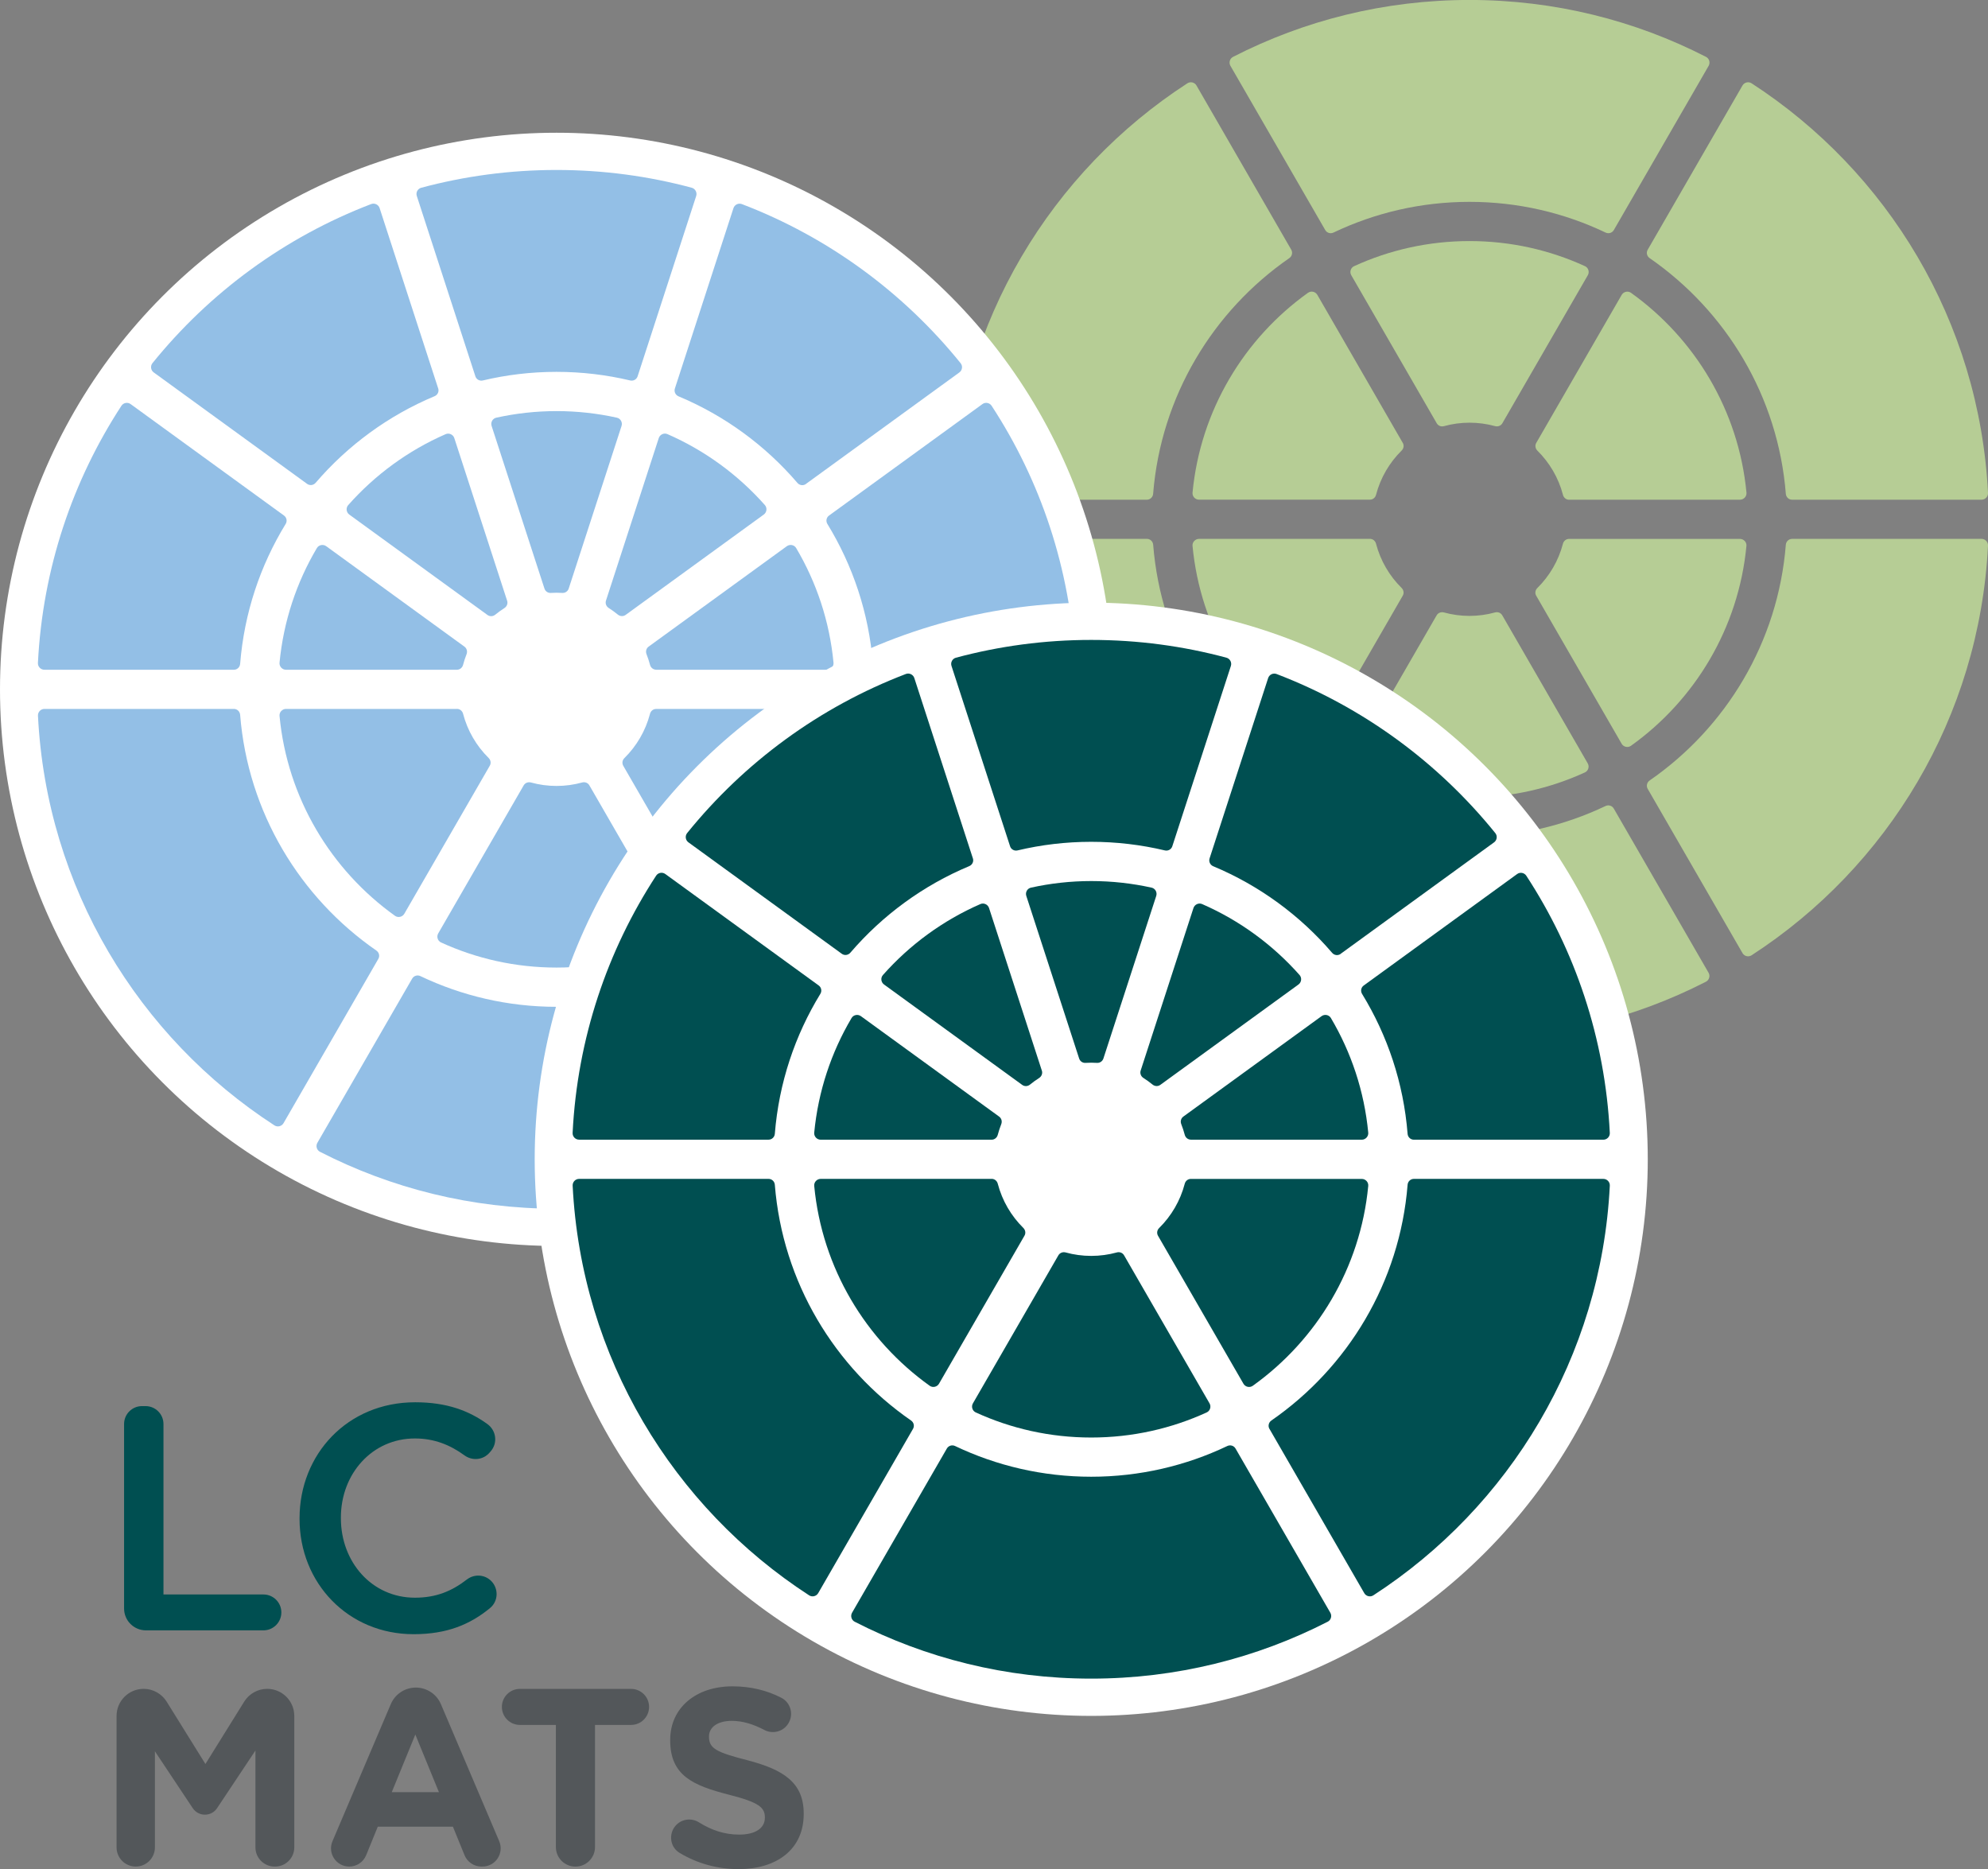 <?xml version="1.0" encoding="UTF-8"?>
<svg xmlns="http://www.w3.org/2000/svg" id="Layer_1" viewBox="0 0 513.2 482.44">
  <rect x="0" y="0" width="513.2" height="482.44" fill="#808080" stroke="none"/>
  <defs>
    <style>.cls-1{fill:#53575a;}.cls-1,.cls-2,.cls-3,.cls-4,.cls-5{stroke-width:0px;}.cls-2{fill:#93bfe6;}.cls-3{fill:#b6cd95;}.cls-4{fill:#fff;}.cls-5{fill:#004f51;}</style>
  </defs>
  <path class="cls-5" d="M36.66,362.93h.91c2.56,0,4.63,2.07,4.63,4.63v43.99h25.8c2.56,0,4.63,2.07,4.63,4.63h0c0,2.56-2.07,4.63-4.63,4.63h-30.33c-3.11,0-5.64-2.52-5.64-5.64v-47.61c0-2.56,2.07-4.63,4.63-4.63Z"></path>
  <path class="cls-5" d="M77.33,392.04v-.17c0-16.45,12.32-29.93,29.85-29.93,8.22,0,13.93,2.21,18.66,5.64,2.27,1.65,2.69,4.88.85,7l-.34.39c-1.64,1.89-4.43,2.14-6.45.67-3.7-2.69-7.77-4.36-12.8-4.36-11,0-19.1,9.09-19.1,20.42v.17c0,11.33,8.02,20.51,19.1,20.51,5.57,0,9.57-1.73,13.43-4.7,1.91-1.47,4.6-1.31,6.29.4h0c1.94,1.97,1.83,5.2-.3,6.96-5.13,4.23-11.09,6.76-19.75,6.76-16.87,0-29.44-13.15-29.44-29.77Z"></path>
  <path class="cls-1" d="M37.08,435.91h0c2.42,0,4.66,1.25,5.94,3.3l10.01,16.1,10.01-16.1c1.28-2.05,3.52-3.3,5.94-3.3h0c3.86,0,6.99,3.13,6.99,6.99v33.93c0,2.73-2.22,4.95-4.95,4.95h-.13c-2.73,0-4.95-2.22-4.95-4.95v-25l-9.9,14.87c-1.49,2.25-4.79,2.25-6.29,0l-9.76-14.67v24.8c0,2.73-2.22,4.95-4.95,4.95h0c-2.73,0-4.95-2.22-4.95-4.95v-33.93c0-3.86,3.13-6.99,6.99-6.99Z"></path>
  <path class="cls-1" d="M107.35,435.58h0c2.82,0,5.37,1.69,6.47,4.28l15.05,35.37c1.32,3.11-.96,6.55-4.33,6.55h-.26c-1.91,0-3.64-1.16-4.36-2.93l-3-7.36h-19.4l-3,7.36c-.72,1.77-2.45,2.93-4.36,2.93h0c-3.38,0-5.66-3.45-4.33-6.55l15.05-35.37c1.1-2.6,3.65-4.28,6.47-4.28ZM113.31,462.58l-6.09-14.88-6.09,14.88h12.19Z"></path>
  <path class="cls-1" d="M143.52,445.22h-9.31c-2.57,0-4.65-2.08-4.65-4.65h0c0-2.57,2.08-4.65,4.65-4.65h28.7c2.57,0,4.65,2.08,4.65,4.65h0c0,2.57-2.08,4.65-4.65,4.65h-9.31v31.52c0,2.79-2.26,5.05-5.05,5.05h0c-2.79,0-5.05-2.26-5.05-5.05v-31.52Z"></path>
  <path class="cls-1" d="M174.34,471.3h0c1.51-1.8,4.11-2.18,6.1-.93,3.16,1.98,6.53,3.16,10.39,3.16,4.13,0,6.62-1.64,6.62-4.33v-.13c0-2.56-1.57-3.87-9.24-5.83-9.24-2.36-15.2-4.91-15.2-14.02v-.13c0-8.32,6.68-13.83,16.06-13.83,4.71,0,8.93,1.04,12.64,2.96,2.49,1.29,3.28,4.49,1.68,6.8l-.03.04c-1.35,1.96-3.95,2.56-6.05,1.46-2.84-1.5-5.64-2.35-8.38-2.35-3.87,0-5.9,1.77-5.9,4v.13c0,3.01,1.97,4,9.9,6.03,9.31,2.42,14.55,5.77,14.55,13.76v.13c0,9.11-6.95,14.22-16.84,14.22-5.27,0-10.57-1.39-15.23-4.21-2.41-1.46-2.87-4.77-1.07-6.93Z"></path>
  <path class="cls-3" d="M396.57,153.76l22.05,38.2c.49.85,1.61,1.1,2.41.54,16.48-11.78,27.78-30.35,29.81-51.59.09-.97-.69-1.81-1.67-1.81h-44.13c-.75,0-1.38.52-1.57,1.25-1.15,4.4-3.47,8.33-6.61,11.43-.54.53-.67,1.33-.29,1.99Z"></path>
  <path class="cls-3" d="M379.35,158.97c-2.28,0-4.5-.31-6.6-.89-.73-.2-1.5.09-1.88.74l-22.06,38.21c-.49.84-.15,1.94.73,2.34,9.08,4.16,19.18,6.48,29.8,6.48s20.72-2.32,29.8-6.48c.88-.4,1.22-1.5.73-2.34l-22.06-38.21c-.38-.66-1.15-.95-1.88-.74-2.1.58-4.31.89-6.6.89Z"></path>
  <path class="cls-3" d="M353.65,139.09h-44.13c-.97,0-1.76.85-1.67,1.81,2.02,21.24,13.33,39.8,29.81,51.59.79.57,1.92.31,2.41-.54l22.05-38.2c.38-.65.24-1.46-.29-1.99-3.14-3.1-5.46-7.03-6.61-11.43-.19-.73-.82-1.25-1.57-1.25Z"></path>
  <path class="cls-3" d="M296.07,139.09h-48.9c-.95,0-1.72.8-1.67,1.75,2.22,44.34,25.98,83,61.03,105.73.8.52,1.87.25,2.35-.57l24.47-42.39c.43-.74.21-1.67-.5-2.16-19.7-13.63-33.16-35.65-35.16-60.85-.07-.85-.76-1.51-1.62-1.51Z"></path>
  <path class="cls-3" d="M379.35,215.97c-12.57,0-24.49-2.85-35.14-7.93-.77-.37-1.69-.09-2.12.65l-24.47,42.38c-.47.82-.17,1.89.67,2.32,18.31,9.39,39.06,14.69,61.05,14.69s42.74-5.3,61.05-14.69c.84-.43,1.15-1.5.67-2.32l-24.47-42.38c-.43-.74-1.34-1.02-2.12-.65-10.66,5.08-22.57,7.93-35.14,7.93Z"></path>
  <path class="cls-3" d="M425.35,203.61l24.47,42.39c.47.82,1.55,1.09,2.35.57,35.05-22.73,58.81-61.39,61.03-105.73.05-.95-.72-1.75-1.67-1.75h-48.9c-.85,0-1.55.66-1.62,1.51-2.01,25.2-15.47,47.23-35.16,60.85-.7.49-.92,1.42-.5,2.16Z"></path>
  <path class="cls-3" d="M362.12,114.31l-22.05-38.2c-.49-.85-1.61-1.1-2.41-.54-16.48,11.78-27.78,30.35-29.81,51.59-.09.97.69,1.81,1.67,1.81h44.13c.75,0,1.38-.52,1.57-1.25,1.15-4.4,3.47-8.33,6.61-11.43.54-.53.67-1.33.29-1.99Z"></path>
  <path class="cls-3" d="M379.35,109.1c2.28,0,4.5.31,6.6.89.73.2,1.5-.09,1.88-.74l22.06-38.21c.49-.84.15-1.94-.73-2.34-9.08-4.16-19.18-6.48-29.8-6.48s-20.72,2.32-29.8,6.48c-.88.4-1.22,1.5-.73,2.34l22.06,38.21c.38.66,1.15.95,1.88.74,2.1-.58,4.31-.89,6.6-.89Z"></path>
  <path class="cls-3" d="M405.05,128.98h44.13c.97,0,1.76-.85,1.67-1.81-2.02-21.24-13.33-39.8-29.81-51.59-.79-.57-1.92-.31-2.41.54l-22.05,38.2c-.38.65-.24,1.46.29,1.99,3.14,3.1,5.46,7.03,6.61,11.43.19.73.82,1.25,1.57,1.25Z"></path>
  <path class="cls-3" d="M462.63,128.98h48.9c.95,0,1.72-.8,1.67-1.75-2.22-44.34-25.98-83-61.03-105.73-.8-.52-1.87-.25-2.35.57l-24.47,42.39c-.43.74-.21,1.67.5,2.16,19.7,13.63,33.16,35.65,35.16,60.85.07.85.76,1.51,1.62,1.51Z"></path>
  <path class="cls-3" d="M379.35,52.1c12.57,0,24.49,2.85,35.14,7.93.77.37,1.69.09,2.12-.65l24.47-42.38c.47-.82.17-1.89-.67-2.32-18.31-9.39-39.06-14.69-61.05-14.69s-42.74,5.3-61.05,14.69c-.84.43-1.15,1.5-.67,2.32l24.47,42.38c.43.74,1.34,1.02,2.12.65,10.66-5.08,22.57-7.93,35.14-7.93Z"></path>
  <path class="cls-3" d="M333.34,64.46l-24.47-42.39c-.47-.82-1.55-1.09-2.35-.57-35.05,22.73-58.81,61.39-61.03,105.73-.05.95.72,1.75,1.67,1.75h48.9c.85,0,1.55-.66,1.62-1.51,2.01-25.2,15.47-47.23,35.16-60.85.7-.49.92-1.42.5-2.16Z"></path>
  <circle class="cls-4" cx="143.67" cy="177.93" r="143.67"></circle>
  <path class="cls-2" d="M169.38,172.87h44.12c.97,0,1.76-.85,1.67-1.82-1.02-10.72-4.41-20.76-9.64-29.59-.5-.84-1.62-1.05-2.41-.48l-35.68,25.92c-.62.45-.82,1.25-.54,1.95.35.89.65,1.81.9,2.75.19.73.83,1.26,1.59,1.26Z"></path>
  <path class="cls-2" d="M160.89,197.65l22.06,38.2c.49.85,1.61,1.1,2.41.54,16.48-11.79,27.79-30.36,29.81-51.59.09-.97-.69-1.81-1.67-1.81h-44.13c-.75,0-1.38.52-1.57,1.25-1.15,4.4-3.47,8.33-6.61,11.43-.54.53-.67,1.33-.29,1.99Z"></path>
  <path class="cls-2" d="M226.96,172.87h48.91c.95,0,1.72-.8,1.67-1.75-1.22-24.42-8.97-47.13-21.56-66.39-.52-.79-1.61-.99-2.37-.43l-39.6,28.77c-.69.5-.87,1.44-.42,2.17,6.54,10.68,10.71,22.97,11.75,36.12.07.85.76,1.51,1.62,1.51Z"></path>
  <path class="cls-2" d="M161.5,158.72l35.67-25.91c.79-.57.93-1.72.28-2.45-6.91-7.8-15.48-14.09-25.15-18.31-.89-.39-1.94.1-2.24,1.02l-13.63,41.96c-.23.72.07,1.49.71,1.9.82.52,1.6,1.09,2.35,1.7.59.48,1.41.53,2.02.08Z"></path>
  <path class="cls-2" d="M143.67,202.86c-2.29,0-4.5-.31-6.6-.89-.73-.2-1.5.09-1.88.74l-22.06,38.21c-.49.84-.15,1.94.73,2.34,9.08,4.16,19.18,6.48,29.81,6.48s20.72-2.32,29.81-6.48c.88-.4,1.22-1.5.73-2.34l-22.06-38.21c-.38-.66-1.15-.95-1.88-.74-2.1.58-4.31.89-6.6.89Z"></path>
  <path class="cls-2" d="M143.67,152.99c.5,0,1,.02,1.49.05.74.05,1.42-.42,1.65-1.12l13.64-41.97c.3-.93-.25-1.93-1.2-2.14-5.02-1.11-10.23-1.7-15.57-1.7s-10.56.59-15.57,1.7c-.95.21-1.51,1.21-1.2,2.14l13.64,41.97c.23.71.9,1.17,1.65,1.12.49-.03.99-.05,1.49-.05Z"></path>
  <path class="cls-2" d="M117.96,182.98h-44.13c-.97,0-1.76.85-1.67,1.81,2.02,21.24,13.33,39.81,29.81,51.59.79.57,1.92.31,2.41-.54l22.06-38.2c.38-.65.24-1.46-.29-1.99-3.14-3.1-5.46-7.03-6.61-11.43-.19-.73-.82-1.25-1.57-1.25Z"></path>
  <path class="cls-2" d="M130.91,155.04l-13.63-41.96c-.3-.93-1.35-1.41-2.24-1.02-9.67,4.22-18.24,10.51-25.15,18.31-.65.73-.51,1.87.28,2.45l35.67,25.91c.61.45,1.44.4,2.02-.08.75-.61,1.53-1.18,2.35-1.7.64-.41.94-1.18.71-1.9Z"></path>
  <path class="cls-2" d="M119.89,166.9l-35.68-25.92c-.79-.57-1.92-.35-2.41.48-5.23,8.83-8.61,18.87-9.64,29.59-.09.97.69,1.82,1.67,1.82h44.12c.76,0,1.4-.53,1.59-1.26.25-.94.55-1.86.9-2.75.28-.71.07-1.51-.54-1.95Z"></path>
  <path class="cls-2" d="M143.67,95.98c6.54,0,12.9.77,19,2.22.83.2,1.67-.26,1.93-1.07l15.12-46.54c.29-.9-.23-1.88-1.14-2.13-11.13-3-22.84-4.59-34.92-4.59s-23.78,1.6-34.92,4.59c-.92.25-1.44,1.22-1.14,2.13l15.12,46.54c.26.81,1.1,1.27,1.93,1.07,6.1-1.45,12.46-2.22,19-2.22Z"></path>
  <path class="cls-2" d="M113.12,100.27l-15.12-46.55c-.29-.9-1.29-1.39-2.18-1.05-22.29,8.52-41.72,22.82-56.46,41.06-.6.74-.44,1.84.32,2.39l39.6,28.77c.69.5,1.64.38,2.2-.27,8.29-9.66,18.79-17.38,30.71-22.36.79-.33,1.2-1.19.93-2.01Z"></path>
  <path class="cls-2" d="M73.32,133.07l-39.6-28.77c-.77-.56-1.86-.36-2.37.43-12.58,19.27-20.33,41.97-21.56,66.39-.05.95.72,1.75,1.67,1.75h48.91c.86,0,1.55-.66,1.62-1.51,1.05-13.15,5.21-25.44,11.75-36.12.45-.73.27-1.67-.42-2.17Z"></path>
  <path class="cls-2" d="M60.37,182.98H11.47c-.95,0-1.72.8-1.67,1.75,2.22,44.34,25.98,83.01,61.04,105.74.8.52,1.88.25,2.35-.57l24.47-42.39c.43-.74.21-1.67-.5-2.16-19.7-13.63-33.16-35.65-35.17-60.86-.07-.85-.76-1.51-1.62-1.51Z"></path>
  <path class="cls-2" d="M143.67,259.87c-12.57,0-24.49-2.85-35.15-7.93-.77-.37-1.69-.09-2.12.65l-24.47,42.38c-.47.82-.17,1.89.67,2.32,18.31,9.39,39.07,14.69,61.06,14.69s42.75-5.31,61.06-14.69c.84-.43,1.15-1.5.67-2.32l-24.47-42.38c-.43-.74-1.34-1.02-2.12-.65-10.66,5.08-22.58,7.93-35.15,7.93Z"></path>
  <path class="cls-2" d="M189.68,247.51l24.47,42.39c.47.82,1.55,1.09,2.35.57,35.06-22.73,58.82-61.4,61.04-105.74.05-.95-.72-1.75-1.67-1.75h-48.91c-.86,0-1.55.66-1.62,1.51-2.01,25.21-15.47,47.23-35.17,60.86-.7.49-.92,1.42-.5,2.16Z"></path>
  <path class="cls-2" d="M208.06,124.9l39.6-28.77c.77-.56.92-1.66.32-2.39-14.74-18.24-34.17-32.54-56.46-41.06-.89-.34-1.89.15-2.18,1.05l-15.12,46.55c-.26.81.15,1.68.93,2.01,11.92,4.98,22.42,12.69,30.71,22.36.56.65,1.5.77,2.2.27Z"></path>
  <circle class="cls-4" cx="281.7" cy="299.22" r="143.67"></circle>
  <path class="cls-5" d="M307.42,294.17h44.12c.97,0,1.76-.85,1.67-1.82-1.02-10.72-4.41-20.76-9.64-29.59-.5-.84-1.62-1.05-2.41-.48l-35.68,25.92c-.62.45-.82,1.25-.54,1.95.35.89.65,1.81.9,2.75.19.73.83,1.26,1.59,1.26Z"></path>
  <path class="cls-5" d="M298.93,318.95l22.06,38.2c.49.85,1.61,1.1,2.41.54,16.48-11.79,27.79-30.36,29.81-51.59.09-.97-.69-1.81-1.67-1.81h-44.13c-.75,0-1.38.52-1.57,1.25-1.15,4.4-3.47,8.33-6.61,11.43-.54.53-.67,1.33-.29,1.99Z"></path>
  <path class="cls-5" d="M364.99,294.17h48.91c.95,0,1.72-.8,1.67-1.75-1.22-24.42-8.97-47.13-21.56-66.39-.52-.79-1.61-.99-2.37-.43l-39.6,28.77c-.69.5-.87,1.44-.42,2.17,6.54,10.68,10.71,22.97,11.75,36.12.07.85.76,1.51,1.62,1.51Z"></path>
  <path class="cls-5" d="M299.53,280.02l35.67-25.91c.79-.57.93-1.72.28-2.45-6.91-7.8-15.48-14.09-25.15-18.31-.89-.39-1.94.1-2.24,1.02l-13.63,41.96c-.23.72.07,1.49.71,1.9.82.52,1.6,1.09,2.35,1.7.59.48,1.41.53,2.02.08Z"></path>
  <path class="cls-5" d="M281.7,324.16c-2.29,0-4.5-.31-6.6-.89-.73-.2-1.5.09-1.88.74l-22.06,38.21c-.49.84-.15,1.94.73,2.34,9.08,4.16,19.18,6.48,29.81,6.48s20.72-2.32,29.81-6.48c.88-.4,1.22-1.5.73-2.34l-22.06-38.21c-.38-.66-1.15-.95-1.88-.74-2.1.58-4.31.89-6.6.89Z"></path>
  <path class="cls-5" d="M281.7,274.29c.5,0,1,.02,1.49.05.74.05,1.42-.42,1.65-1.12l13.64-41.97c.3-.93-.25-1.93-1.2-2.14-5.02-1.11-10.23-1.7-15.57-1.7s-10.56.59-15.57,1.7c-.95.21-1.51,1.21-1.2,2.14l13.64,41.97c.23.71.9,1.17,1.65,1.12.49-.03.99-.05,1.49-.05Z"></path>
  <path class="cls-5" d="M255.99,304.28h-44.13c-.97,0-1.76.85-1.67,1.81,2.02,21.24,13.33,39.81,29.81,51.59.79.57,1.92.31,2.41-.54l22.06-38.2c.38-.65.24-1.46-.29-1.99-3.14-3.1-5.46-7.03-6.61-11.43-.19-.73-.82-1.25-1.57-1.25Z"></path>
  <path class="cls-5" d="M268.95,276.33l-13.63-41.96c-.3-.93-1.35-1.41-2.24-1.02-9.67,4.22-18.24,10.51-25.15,18.31-.65.73-.51,1.87.28,2.45l35.67,25.91c.61.45,1.44.4,2.02-.08.75-.61,1.53-1.18,2.35-1.7.64-.41.94-1.18.71-1.9Z"></path>
  <path class="cls-5" d="M257.92,288.2l-35.68-25.92c-.79-.57-1.92-.35-2.41.48-5.23,8.83-8.61,18.87-9.64,29.59-.09.97.69,1.82,1.67,1.82h44.12c.76,0,1.4-.53,1.59-1.26.25-.94.55-1.86.9-2.75.28-.71.07-1.51-.54-1.95Z"></path>
  <path class="cls-5" d="M281.7,217.28c6.54,0,12.9.77,19,2.22.83.2,1.67-.26,1.93-1.07l15.12-46.54c.29-.9-.23-1.88-1.14-2.13-11.13-3-22.84-4.59-34.92-4.59s-23.78,1.6-34.92,4.59c-.92.25-1.44,1.22-1.14,2.13l15.12,46.54c.26.81,1.1,1.27,1.93,1.07,6.1-1.45,12.46-2.22,19-2.22Z"></path>
  <path class="cls-5" d="M251.15,221.56l-15.12-46.55c-.29-.9-1.29-1.39-2.18-1.05-22.29,8.52-41.72,22.82-56.46,41.06-.6.74-.44,1.84.32,2.39l39.6,28.77c.69.5,1.64.38,2.2-.27,8.29-9.66,18.79-17.38,30.71-22.36.79-.33,1.2-1.19.93-2.01Z"></path>
  <path class="cls-5" d="M211.35,254.36l-39.6-28.77c-.77-.56-1.86-.36-2.37.43-12.58,19.27-20.33,41.97-21.56,66.39-.05.95.72,1.75,1.67,1.75h48.91c.86,0,1.55-.66,1.62-1.51,1.05-13.15,5.21-25.44,11.75-36.12.45-.73.27-1.67-.42-2.17Z"></path>
  <path class="cls-5" d="M198.41,304.28h-48.91c-.95,0-1.72.8-1.67,1.75,2.22,44.34,25.98,83.01,61.04,105.74.8.52,1.88.25,2.35-.57l24.47-42.39c.43-.74.21-1.67-.5-2.16-19.7-13.63-33.16-35.65-35.17-60.86-.07-.85-.76-1.51-1.62-1.51Z"></path>
  <path class="cls-5" d="M281.7,381.16c-12.57,0-24.49-2.85-35.15-7.93-.77-.37-1.69-.09-2.12.65l-24.47,42.38c-.47.82-.17,1.89.67,2.32,18.31,9.39,39.07,14.69,61.06,14.69s42.75-5.31,61.06-14.69c.84-.43,1.15-1.5.67-2.32l-24.47-42.38c-.43-.74-1.34-1.02-2.12-.65-10.66,5.08-22.58,7.93-35.15,7.93Z"></path>
  <path class="cls-5" d="M327.71,368.81l24.47,42.39c.47.82,1.55,1.09,2.35.57,35.06-22.73,58.82-61.4,61.04-105.74.05-.95-.72-1.75-1.67-1.75h-48.91c-.86,0-1.55.66-1.62,1.51-2.01,25.21-15.47,47.23-35.17,60.86-.7.49-.92,1.42-.5,2.16Z"></path>
  <path class="cls-5" d="M346.09,246.19l39.6-28.77c.77-.56.92-1.66.32-2.39-14.74-18.24-34.17-32.54-56.46-41.06-.89-.34-1.89.15-2.18,1.05l-15.12,46.55c-.26.81.15,1.68.93,2.01,11.92,4.98,22.42,12.69,30.71,22.36.56.65,1.5.77,2.2.27Z"></path>
</svg>
